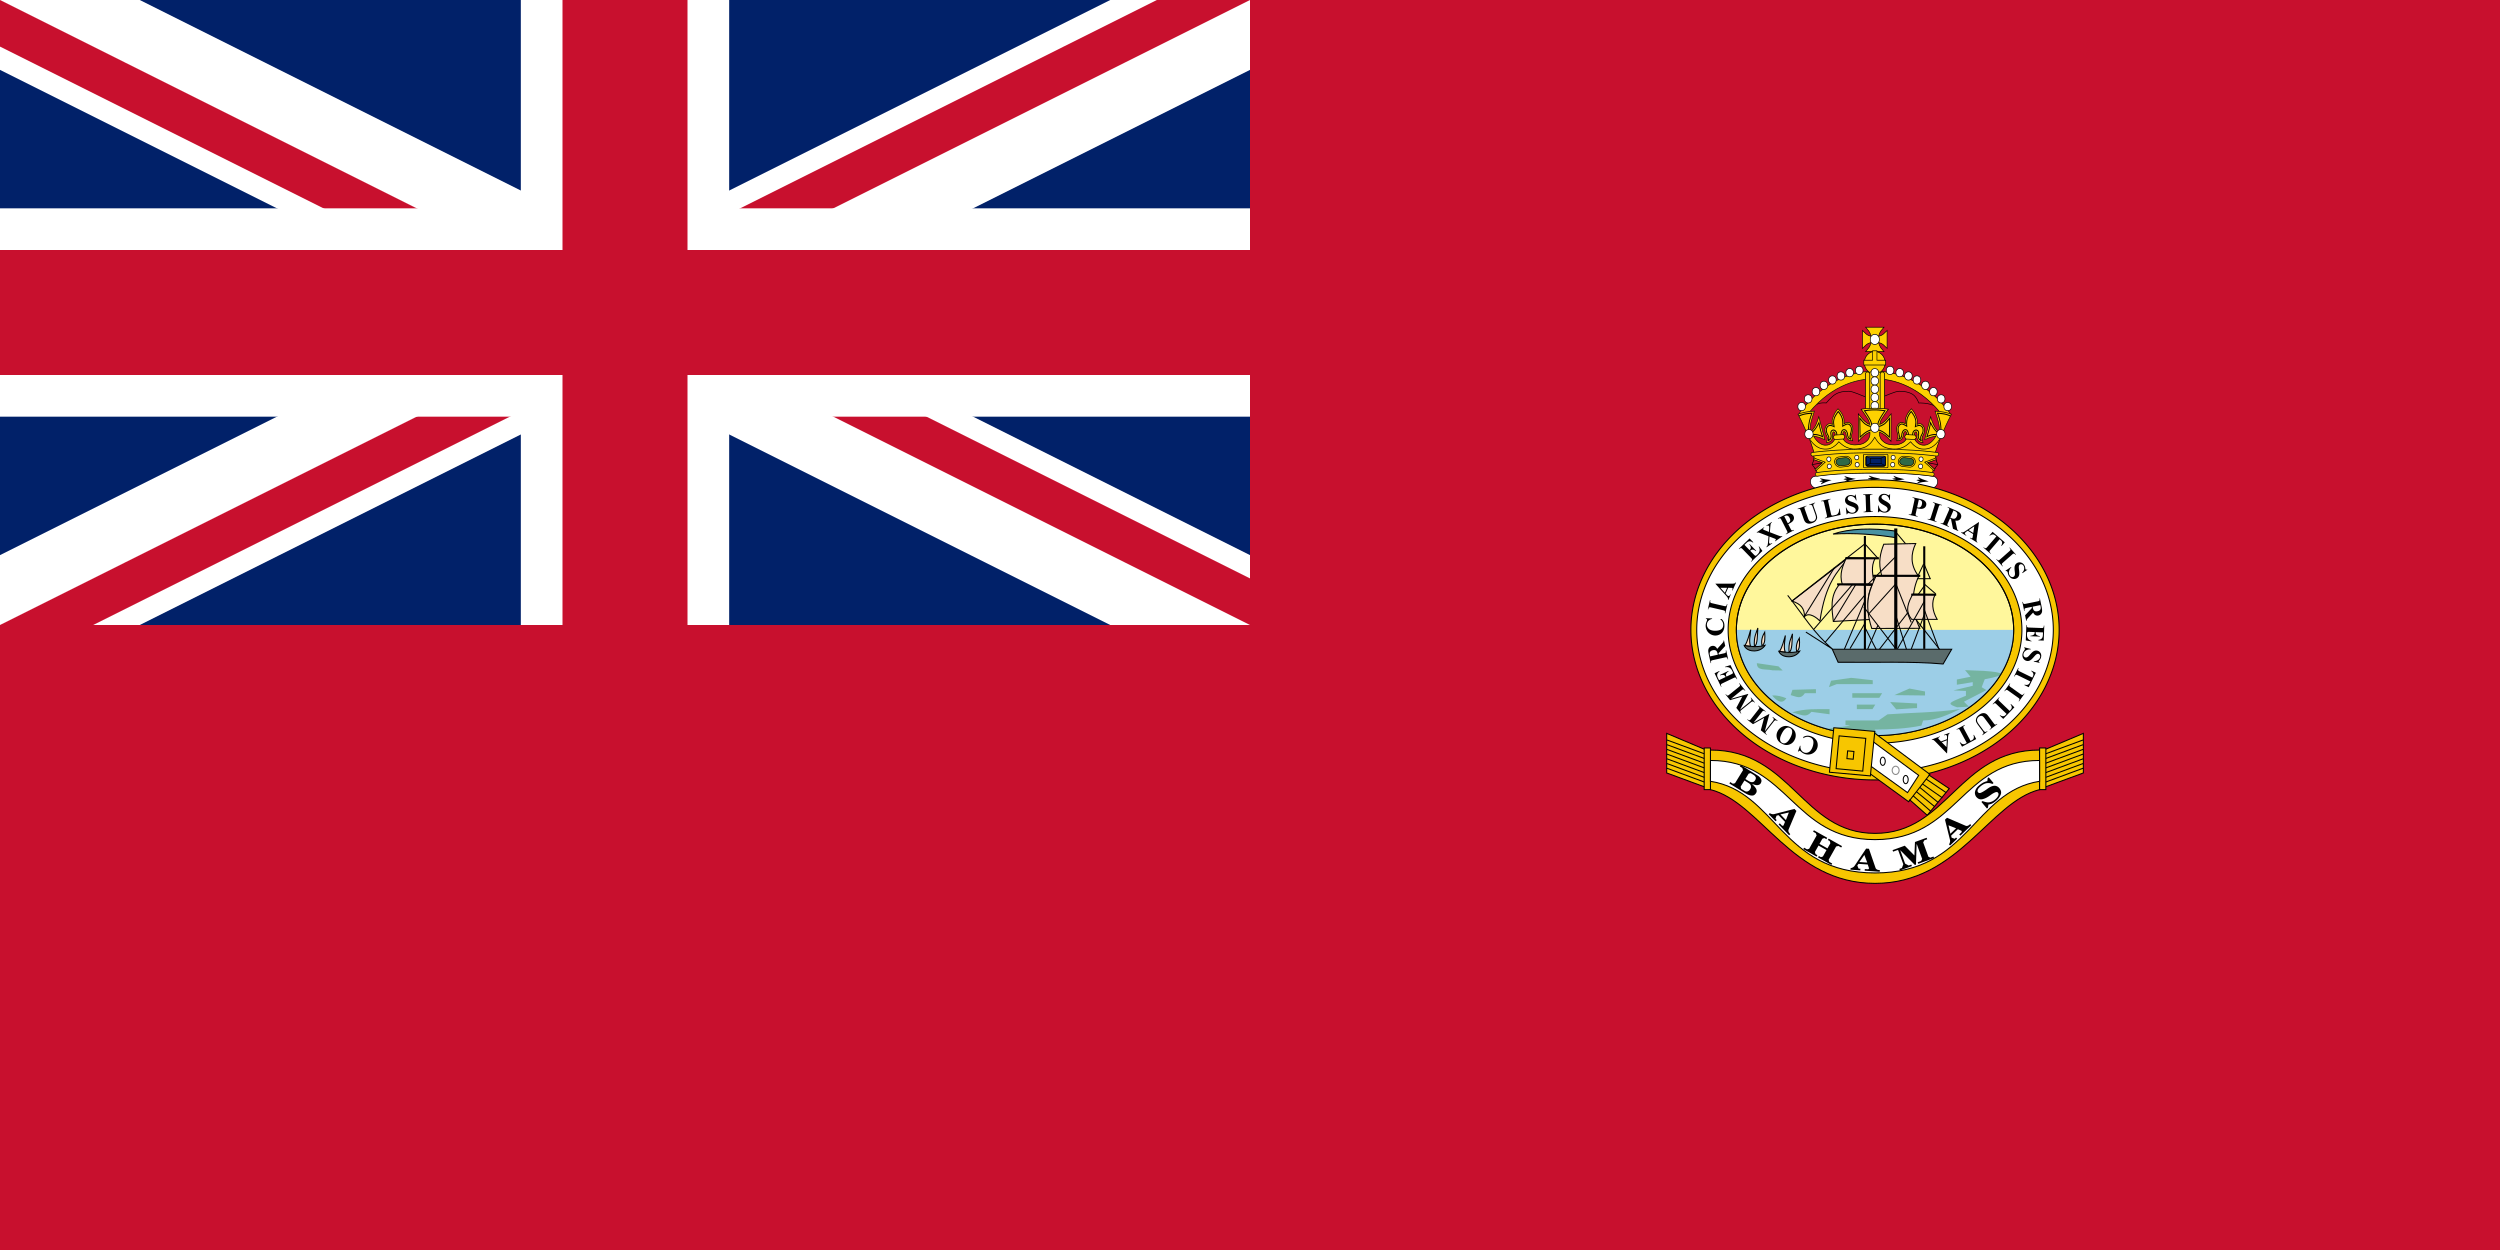 <svg xmlns="http://www.w3.org/2000/svg" height="600" preserveAspectRatio="xMidYMid meet" viewBox="-15 -7.5 30 15" width="1200" zoomAndPan="magnify"><title>Civil Ensign of the Bahamas (1923–1953)</title><style><![CDATA[.B{stroke:#000}.C{fill:none}.D{fill:#fed100}.E{stroke-width:.5}.F{fill:#fff}.G{fill-rule:evenodd}.H{stroke-width:1.176}.I{fill:#012169}.J{fill:#f7c600}.K{stroke-width:1.17}.L{stroke-width:2.66}.M{stroke-width:1.428}.N{stroke-width:1.361}.O{fill:#c8102e}.P{fill:#f6e078}.Q{stroke-width:.933}.R{stroke-width:.934}.S{fill:#f7dec6}.T{fill:#5a6b6b}.U{opacity:.452}.V{stroke-width:1.154}.W{stroke-linejoin:round}]]></style><clipPath id="A"><path d="m-15-7.5h30v15h-30z"/></clipPath><path d="m-15-7.5h30v15h-30z" fill="#c8102e"/><g clip-path="url(#A)" transform="matrix(.5 0 0 .5 -7.5 -3.75)"><circle r="20" class="I"/><path d="m-20-10 40 20m-40 0 40-20" stroke="#fff" stroke-width="3"/><path d="m-20-10 40 20m-40 0 40-20" stroke="#c8102e" stroke-width="2"/><path d="M0 0l20 10h-3L-3 0m3 0l20-10h3L3 0M0 0l-20 10h-3L-3 0m3 0l-20-10h3L3 0" class="F"/><path d="M-20 0h40M0-10v20" stroke="#fff" stroke-width="5"/><path d="M-20 0h40M0-10v20" stroke="#c8102e" stroke-width="3"/></g><g transform="matrix(.025 0 0 .025 4.994 -3.607)"><g transform="matrix(.497 0 0 .536 -440.7 -362.14)"><use href="#C" class="F"/><path d="M1093.48 813.817l-6.238-1.311-4.855-1.489c.461.744 1.134 1.489 2.764 2.056-1.311-.035-3.048.461-3.686.744.638.248 2.446.744 3.757.709-1.595.567-2.197 1.311-2.552 2.056l4.43-1.382 6.379-1.382zm-23.533.107a59.52 59.52 0 0 1-6.238-1.134l-4.891-1.347c.425.744 1.134 1.453 2.8 1.985-1.347 0-3.048.567-3.65.851.638.248 2.445.673 3.757.602-1.559.602-2.162 1.382-2.516 2.126l4.395-1.524c1.985-.602 4.076-1.099 6.344-1.559zm-23.356 1.134l-6.344-.709-4.962-.992c.496.709 1.241 1.382 2.942 1.772-1.311.106-2.977.78-3.58 1.099.673.177 2.481.496 3.792.354-1.524.709-2.056 1.524-2.339 2.304l4.288-1.843a53.18 53.18 0 0 1 6.202-1.985zm70.422-.78l-6.273 1.134a44.33 44.33 0 0 0-4.891 1.382c.461-.744 1.134-1.489 2.8-1.985-1.311-.035-3.048-.567-3.65-.851.638-.248 2.445-.673 3.757-.638-1.56-.602-2.162-1.347-2.481-2.126l4.395 1.559 6.344 1.524zm23.285 1.949l-6.309.673-4.997 1.028c.532-.709 1.276-1.382 2.977-1.772-1.347-.106-3.013-.78-3.615-1.099.673-.213 2.481-.532 3.828-.354-1.524-.709-2.091-1.524-2.375-2.304l4.288 1.843 6.202 1.985z"/><path d="M1087.491 818.921c-36.079 0-57.947 2.091-56.139 3.686 12.653 5.281 37.568 6.982 56.139 7.017 18.536-.035 43.451-1.737 56.104-7.017 1.807-1.595-20.06-3.686-56.104-3.686z" fill="#ccc"/><g stroke-width=".616" class="B C"><path d="M1143.523 822.713c.319-.851-1.099-1.099-2.587-1.276-5.777-.744-12.192-1.24-17.898-1.666-8.931-.567-17.933-.744-26.935-.851h-8.612-8.648c-9.002.106-18.004.284-26.935.851-5.706.425-12.121.921-17.898 1.666-1.488.177-2.906.425-2.587 1.276"/><use href="#C"/></g></g><use href="#D" class="G O"/><use href="#D" stroke-width=".32" class="B C"/><g transform="matrix(.328 0 0 .354 1.747 -218.64)"><g transform="matrix(.798 0 0 .798 -314.325 498.96)"><g transform="matrix(-1 0 0 1 1539.17 0)"><use href="#E" class="D"/><g class="B K"><use href="#E" class="C"/><g class="F"><ellipse cx="635.643" cy="288.303" rx="6.98" ry="7.095"/><ellipse cx="647.67" cy="275.224" rx="6.98" ry="7.095"/><ellipse cx="741.362" cy="226.831" rx="6.98" ry="7.095"/><ellipse cx="661.887" cy="262.976" rx="6.98" ry="7.095"/><ellipse cx="676.487" cy="252.205" rx="6.98" ry="7.095"/><ellipse cx="692.056" cy="243.114" rx="6.98" ry="7.095"/><ellipse cx="723.701" cy="230.687" rx="6.98" ry="7.095"/><ellipse cx="707.68" cy="236.293" rx="6.98" ry="7.095"/></g></g></g><use href="#E" class="P"/><g class="B K"><use href="#E" class="D"/><g class="F"><ellipse cx="635.643" cy="288.303" rx="6.98" ry="7.095"/><ellipse cx="647.67" cy="275.224" rx="6.98" ry="7.095"/><ellipse cx="741.362" cy="226.831" rx="6.98" ry="7.095"/><ellipse cx="661.887" cy="262.976" rx="6.98" ry="7.095"/><ellipse cx="676.487" cy="252.205" rx="6.98" ry="7.095"/><ellipse cx="692.056" cy="243.114" rx="6.98" ry="7.095"/><ellipse cx="723.701" cy="230.687" rx="6.98" ry="7.095"/><ellipse cx="707.68" cy="236.293" rx="6.98" ry="7.095"/></g></g></g><g class="B"><path d="M286.485 654.51c1.505-1.905 3.303-3.32 4.759-5.257 1.531-2.035 2.699-4.607 3.299-7.205-2.661.663-5.233 1.831-7.268 3.362-1.937 1.457-3.352 3.254-5.257 4.759v-24.401c1.905 1.505 3.32 3.303 5.257 4.759 2.035 1.531 4.607 2.699 7.268 3.362-.6-2.598-1.768-5.17-3.299-7.205-1.457-1.937-3.254-3.352-4.759-5.257h27.033c-1.505 1.905-3.303 3.32-4.759 5.257-1.531 2.035-2.699 4.607-3.299 7.205 2.661-.663 5.233-1.831 7.268-3.362 1.937-1.457 3.352-3.254 5.257-4.759v24.401c-1.905-1.505-3.32-3.303-5.257-4.759-2.035-1.531-4.607-2.699-7.268-3.362.6 2.598 1.768 5.17 3.299 7.205 1.457 1.937 3.254 3.352 4.759 5.257z" class="D Q"/><ellipse cx="300.001" cy="637.969" rx="6.703" ry="6.813" class="F R"/></g><g transform="matrix(.748 0 0 .748 150.171 632.133)"><g transform="matrix(1.863 0 0 1.833 97.192 -1597.689)"><ellipse cx="55.271" cy="898.872" rx="10.908" ry="11.086" class="D"/><ellipse cx="55.271" cy="898.872" rx="10.908" ry="11.086" stroke-width=".675" class="B C"/></g><path d="M195.844 28.438V45.5h-17.062v8.688h42.813V45.5H204.5V28.438z" class="D"/><path d="M195.844 28.437V45.5h-17.062v8.688h42.813V45.5H204.5V28.437z" stroke-width="1.247" class="B C"/></g><rect height="56.917" ry="5.068" width="20.095" x="289.954" y="681.869" class="D G"/><rect height="56.917" ry="5.068" width="20.095" x="289.954" y="681.869" class="B C R"/><g transform="matrix(.794 0 0 .794 -95.494 430.813)"><g transform="matrix(1.147 0 0 .907 226.835 -537.152)"><rect height="79.256" ry="3.8" width="7.041" x="221.335" y="941.218" class="D G"/><path d="M224.855 941.218c1.95 0 3.52 1.695 3.52 3.8v71.656c0 2.105-1.57 3.8-3.52 3.8s-3.52-1.695-3.52-3.8v-71.656c0-2.105 1.57-3.8 3.52-3.8z" class="B C V"/></g><g transform="matrix(1.147 0 0 .907 232.093 -537.152)"><rect height="79.256" ry="3.8" width="7.041" x="240.494" y="941.218" class="D G"/><rect height="79.256" ry="3.8" width="7.041" x="240.494" y="941.218" class="B C V"/></g></g><g class="B F R"><ellipse cx="300.001" cy="683.081" rx="5.539" ry="5.63"/><ellipse cx="300.001" cy="694.276" rx="5.539" ry="5.63"/><ellipse cx="300.001" cy="705.488" rx="5.539" ry="5.63"/><ellipse cx="300.001" cy="716.7" rx="5.539" ry="5.63"/><ellipse cx="300.001" cy="727.911" rx="5.539" ry="5.63"/></g><path d="M399.481 763.498c-5.333 11.922-9.604 23.562-13.789 35.539h-85.956-85.956c-4.046-11.578-8.172-24.032-13.259-35.539 0 0 10.699 14.971 18.712 18.591 4.451 2.011 10.017 2.61 14.619.975 6.064-2.156 14.132-13.157 14.132-13.157s7.254 8.49 12.182 10.721c4.625 2.093 10.034 2.178 15.106 1.949 4.488-.203 9.459-.372 13.157-2.924 5.599-3.864 11.208-17.055 11.208-17.055s5.426 10.379 9.746 14.132c3.564 3.097 8.04 5.409 12.67 6.335s9.69.627 14.132-.975c6.022-2.171 15.593-11.208 15.593-11.208s6.588 8.171 11.208 10.233c4.472 1.996 9.852 2.584 14.619 1.462 5.045-1.187 9.283-4.841 13.157-8.284 3.457-3.073 8.72-10.795 8.72-10.795z" class="D"/><path d="M399.481 763.498c-5.333 11.922-9.604 23.562-13.789 35.539h-22.448-63.508-65.553-20.403c-4.046-11.578-8.172-24.032-13.259-35.539 0 0 10.699 14.971 18.712 18.591 4.451 2.011 10.017 2.61 14.619.975 6.064-2.156 14.132-13.157 14.132-13.157s7.254 8.49 12.182 10.721c4.625 2.093 10.034 2.178 15.106 1.949 4.488-.203 9.459-.372 13.157-2.924 5.599-3.864 11.208-17.055 11.208-17.055s5.426 10.379 9.746 14.132c3.564 3.097 8.04 5.409 12.67 6.335s9.69.627 14.132-.975c6.022-2.171 15.593-11.208 15.593-11.208s6.588 8.171 11.208 10.233c4.472 1.996 9.852 2.584 14.619 1.462 5.045-1.187 9.283-4.841 13.157-8.284 3.457-3.073 8.72-10.795 8.72-10.795z" class="B C Q"/><g transform="matrix(.794 0 0 .794 516.371 -99.098)"><g class="D"><use href="#F"/><path d="M-365.992 1115.504c-10.867-.586-21.005-7.374-29.137-21.138-5.273-12.47-11.337-25.099-18.912-38.342 8.729-3.09 18.903-4.736 30.187-5.271-4.589 12.931-9.35 25.528-7.666 35.937 9.481-7.101 12.547-16.767 15.812-26.353l11.021 38.812c-6.689-1.173-3.132-2.555-20.698-5.885 3.52 6.637 11.578 14.832 20.462 15.639zm185.624-6.601c8.884-.807 16.942-9.002 20.462-15.639-17.566 3.33-14.009 4.712-20.698 5.885l11.021-38.812c3.265 9.587 6.331 19.253 15.812 26.353 1.684-10.409-3.077-23.005-7.666-35.937 11.284.535 21.457 2.181 30.187 5.271-7.574 13.242-13.639 25.871-18.912 38.342-8.132 13.764-18.27 20.552-29.137 21.138l-.208.383z"/><path d="M-311.649 1115.504c-5.477-.3-11.112-1.888-16.048-4.28-4.291-2.079-11.127-8.131-11.127-8.131-3.323 4.312-7.555 7.341-11.583 9.579-5.151 2.862-10.24 3.12-15.586 2.832l-.188 1.873 1.256-8.474c5.974.543 10.31-1.303 14.107-4.596 2.728-2.366 5.215-5.495 5.182-9.02l-.056-6.056c-.012-1.297-1.613-3.132-2.909-3.151-1.236-.017-1.578 1.988-1.908 3.179-.66 2.383.665 5.037 0 7.419-.734 2.626-2.141 4.699-4.451 6.147-1.924 1.206-6.571 1.484-6.571 1.484l1.484-5.723c1.047-4.037-2.872-7.171-3.815-11.234-.607-2.615-.941-5.54 0-8.054 1.018-2.72 3.079-5.368 5.723-6.571.965-.439 2.122-.499 3.179-.424 1.495.106 4.451 1.06 4.451 1.06s-.848-4.091-.636-6.571c.258-3.007 2.805-8.578 4.239-11.234 2.381-4.41 6.168-8.383 6.6-8.81.415.417 4.52 4.238 7.202 8.471 1.615 2.55 3.272 6.234 3.739 9.216.384 2.459.247 7.659.247 7.659s4.366-1.793 5.85-2.003c1.049-.149 2.208-.169 3.201.202 2.721 1.016 4.961 3.514 6.166 6.157 1.114 2.443.984 5.384.56 8.035-.658 4.119-3.078 7.305-1.753 11.26l1.878 5.606s-4.654.046-6.658-1.023c-2.405-1.283-3.954-3.254-4.868-5.822-.829-2.33-.348-5.183-1.788-7.189-.637-.888-1.528-1.87-2.76-1.767-1.292.108-2.2 2.22-2.254 3.516l-.229 5.451c-.07 1.675.693 3.416 1.59 4.771 2.197 3.32 5.468 5.334 9.158 6.83 3.997 1.62 7.601 2.242 11.913 2.293z"/><path d="M-272.665 1079.321l6.793 8.052 3.27 13.197 9.618 6.733 14.042 3.078 14.042-1.731 10.772-6.925 1.539-7.502 10.965.385 2.116 8.079 11.157 7.502 10.003.577 12.311-6.54 6.733-8.849 7.31 2.308-7.31 8.464-8.079 6.348-6.156 2.116-4.617.769h-5.963l-4.809-.577-4.617-1.154-5.578-3.463-7.31-6.733-6.733 4.809-6.54 3.847-8.464 2.885-8.464.577-10.003-.962-8.656-2.501-8.272-5.386-6.54-7.502-2.561-3.847-2.561 3.847-6.54 7.502-8.272 5.386-8.656 2.501-10.003.962-8.464-.577-8.464-2.885-6.54-3.847-6.733-4.809-7.31 6.733-5.579 3.463-4.617 1.154-4.809.577h-5.963l-4.617-.769-6.156-2.116-8.079-6.348-7.31-8.464 7.31-2.308 6.733 8.849 12.311 6.54 10.003-.577 11.157-7.502 2.116-8.079 10.965-.385 1.539 7.502 10.772 6.925 14.042 1.731 14.042-3.078 9.618-6.733 3.27-14.015z"/></g><path d="M-203.848 1095.145l-.126-.211c-.151-2.569.719-6.969.719-6.969.484-2.19 2.362-4.533 4.688-5.375 1.254-.454 2.776-.629 4.125.031.823.402 1.486.714 2.031 1.281s.884 1.312 1.25 2.375c.535 1.554.302 3.174.031 4.563-.447 2.291-.397 4.293.25 5.844.457 1.094 1.377 1.916 2.563 2.625-.22-.783-.379-1.163-.5-2.031-.179-1.287.038-2.617.531-3.781.858-2.028 2.043-3.627 2.844-5.406.764-1.697 1.163-3.62 1.031-5.438-.109-1.499-.552-3.048-1.406-4.125-.926-1.168-2.34-2.137-3.75-2.406-1.255-.24-3.315.187-4.969.719s-2.906 1.125-2.906 1.125l-1.469.687.25-1.594c.859-5.36 1.618-8.081 0-13.094-.665-2.061-1.777-4.334-3.656-6.969-.913-1.28-1.932-2.807-3.094-4.219-3.028 3.447-5.139 6.94-6.344 10.469-1.319 3.863-1.371 9-1.062 13.125l.125 1.656-1.406-.844s-1.599-.98-3.531-1.906-4.287-1.743-5.281-1.656c-1.874.164-3.125 1.06-4.344 2.625-1.035 1.329-1.258 2.48-1.469 4.313-.133 1.158.158 3.334.344 4.75.217 1.659 1.194 3.403 1.469 5.5.091.693.306 1.237.469 1.906s.245 1.455.063 2.375c-.126.636-.314 1.096-.562 1.875.479-.233.809-.349 1.063-.531.927-.666 1.304-1.848 1.906-3.281.324-.771.396-1.464.438-2.281s.082-1.778.5-2.844c.714-1.821 1.554-3.984 3.406-5.312 1.516-1.087 3.538-1.39 5.313-.844 1.051.324 1.803.972 2.344 1.719s.904 1.562 1.281 2.375c.484 1.04.773 2.597 1 3.969a44.76 44.76 0 0 1 .344 2.531l.031.125-.031.156-1.291 4.292-1.646-.371 1.25-4.104a60.17 60.17 0 0 0-.344-2.344c-.219-1.321-.549-2.898-.844-3.531-.387-.832-.735-1.555-1.125-2.094s-.787-.884-1.469-1.094c-1.223-.377-2.811-.147-3.844.594-1.311.94-2.106 2.76-2.812 4.562-.307.783-.333 1.488-.375 2.313s-.086 1.784-.531 2.844c-.552 1.312-1.009 2.928-2.5 4-1.099.79-3.094 1.563-3.094 1.563l-1.75.719.625-1.781s.881-2.613 1.063-3.531c.126-.636.074-1.095-.062-1.656s-.385-1.214-.5-2.094c-.217-1.659-1.194-3.403-1.469-5.5-.179-1.367-.531-3.526-.344-5.156.219-1.901.538-3.551 1.813-5.187 1.396-1.792 3.165-3.043 5.531-3.25 1.87-.164 4.17.846 6.188 1.813 1.298.622 1.692.908 2.344 1.281-.212-3.96-.147-8.526 1.156-12.344 1.382-4.047 3.75-8.036 7.344-11.906l.625-.656.625.656c1.671 1.798 2.812 3.772 3.844 5.219 1.967 2.757 3.185 5.202 3.906 7.438 1.546 4.788.979 8.057.25 12.469.569-.24.768-.372 1.75-.687 1.767-.568 3.922-1.105 5.781-.75 1.901.363 3.613 1.527 4.781 3 1.159 1.462 1.655 3.329 1.781 5.062.156 2.15-.319 4.351-1.187 6.281-.899 1.997-2.088 3.589-2.844 5.375-.381.899-.567 1.943-.437 2.875.194 1.396.938 3.656.938 3.656l.531 1.594-1.625-.531c-2.594-.88-4.292-2.474-5.125-4.469s-.829-4.324-.344-6.812c.255-1.307.39-2.613.031-3.656-.332-.966-.575-1.438-.875-1.75s-.762-.546-1.562-.938c-.739-.362-1.881-.306-2.812.031-1.545.56-3.395 2.628-3.562 4.094-.296 2.589-1.031 5.222-2.28 6.863zm48.749-3.052l.438-.875-.937-.313c-6.979-2.21-13.424-.538-19.5 2.031a134.46 134.46 0 0 0 5.656-20.125c6.625 11.903 12.246 15.797 17.531 18.219l.969.438.219-1.063c1.577-8.127 1.699-18.955-4.969-35.062 7.472.388 14.902 1.284 22.281 4.562l.688-1.562c-8.101-3.6-16.194-4.494-24.187-4.844l-1.375-.062.563 1.25c6.848 15.896 6.849 26.242 5.469 34.219-5.079-2.472-10.219-6.204-16.781-18.719l-1.156-2.187-.437 2.438c-1.425 7.889-3.65 15.789-6.656 23.688l-.75 1.938 1.875-.875c6.137-2.785 12.342-4.598 19.031-2.844l.165.103zm-233.063.25c6.68-1.743 12.871.062 19 2.844l1.875.875-.719-1.937c-3.007-7.898-5.231-15.799-6.656-23.687l-.437-2.437-1.156 2.188c-6.565 12.52-11.732 16.247-16.812 18.719-1.38-7.976-1.348-18.322 5.5-34.219l.531-1.25-1.344.062c-7.994.35-16.086 1.244-24.187 4.844l.688 1.562c7.388-3.283 14.8-4.175 22.281-4.562-6.668 16.108-6.546 26.935-4.969 35.062l.188 1.063 1-.438c5.282-2.42 10.913-6.304 17.531-18.187 1.33 6.704 3.205 13.397 5.656 20.094-6.076-2.569-12.521-4.241-19.5-2.031l-.937.313.438.875-.181.091 2.212.159zm54.883 3.778l-.977-3.652c.017-.154.111-1.031.313-2.25.219-1.321.58-2.898.875-3.531.387-.832.735-1.555 1.125-2.094s.787-.884 1.469-1.094c1.223-.377 2.78-.147 3.813.594 1.311.94 2.137 2.76 2.844 4.562.307.783.333 1.488.375 2.313s.086 1.784.531 2.844c.552 1.312 1.009 2.928 2.5 4 1.099.79 3.094 1.563 3.094 1.563l1.719.719-.594-1.781s-.881-2.613-1.062-3.531c-.126-.636-.074-1.095.063-1.656s.353-1.214.469-2.094c.217-1.659 1.194-3.403 1.469-5.5.179-1.367.563-3.526.375-5.156-.219-1.901-.538-3.551-1.812-5.187-1.396-1.792-3.165-3.043-5.531-3.25-1.87-.164-4.17.846-6.187 1.813-1.298.622-1.692.908-2.344 1.281.212-3.96.147-8.526-1.156-12.344-1.382-4.047-3.75-8.036-7.344-11.906l-.625-.656-.625.656c-1.671 1.798-2.843 3.772-3.875 5.219-1.967 2.757-3.153 5.202-3.875 7.438-1.546 4.788-.979 8.057-.25 12.469-.569-.24-.759-.369-1.75-.687-1.767-.568-3.922-1.105-5.781-.75-1.901.363-3.613 1.527-4.781 3-1.159 1.462-1.655 3.329-1.781 5.062-.156 2.15.319 4.351 1.188 6.281.899 1.997 2.088 3.589 2.844 5.375.381.899.536 1.943.406 2.875-.194 1.396-.906 3.656-.906 3.656l-.531 1.594 1.625-.531c2.594-.88 4.292-2.474 5.125-4.469s.829-4.324.344-6.812c-.255-1.307-.39-2.613-.031-3.656.332-.966.575-1.438.875-1.75s.731-.546 1.531-.938c.739-.361 1.912-.306 2.844.031 1.545.56 3.231 2.65 3.563 4.094v.031c.008.042.806 4.509.688 6.531l2.006.355c-.167-2.83-1.037-7.229-1.037-7.229-.484-2.19-2.33-4.533-4.656-5.375-1.254-.454-2.807-.628-4.156.031-.823.402-1.455.714-2 1.281s-.915 1.312-1.281 2.375c-.535 1.554-.302 3.174-.031 4.563.447 2.291.397 4.293-.25 5.844-.457 1.094-1.346 1.916-2.531 2.625.22-.783.379-1.163.5-2.031.179-1.287-.038-2.617-.531-3.781-.858-2.028-2.043-3.627-2.844-5.406-.764-1.697-1.195-3.62-1.062-5.438.109-1.499.552-3.048 1.406-4.125.926-1.168 2.371-2.137 3.781-2.406 1.255-.24 3.284.187 4.938.719s2.938 1.125 2.938 1.125l1.469.687-.281-1.594c-.859-5.36-1.587-8.081.031-13.094.665-2.061 1.745-4.334 3.625-6.969.913-1.28 1.962-2.807 3.125-4.219 3.027 3.446 5.139 6.94 6.344 10.469 1.319 3.863 1.34 9 1.031 13.125l-.094 1.656 1.406-.844s1.568-.98 3.5-1.906 4.319-1.743 5.313-1.656c1.874.164 3.125 1.06 4.344 2.625 1.035 1.329 1.258 2.48 1.469 4.313.133 1.158-.19 3.334-.375 4.75-.217 1.659-1.163 3.403-1.437 5.5-.091.693-.306 1.237-.469 1.906s-.276 1.455-.094 2.375c.126.636.314 1.096.563 1.875-.479-.233-.809-.349-1.062-.531-.927-.666-1.304-1.848-1.906-3.281-.324-.771-.365-1.464-.406-2.281s-.082-1.778-.5-2.844c-.714-1.821-1.554-3.984-3.406-5.312-1.516-1.087-3.538-1.39-5.312-.844-1.051.324-1.834.972-2.375 1.719s-.872 1.562-1.25 2.375c-.484 1.04-.773 2.597-1 3.969s-.375 2.531-.375 2.531v.125l.031.156 1.008 3.746.497.054 1.159-.428zm64.679-13.84l.031-1.062 1.031.25c4.755 1.192 8.39 2.803 11.406 4.594 3.827 2.272 6.653 4.822 9.625 7.281l.5-28.219c-2.533 2.796-4.91 5.792-8.406 8.188-2.855 1.957-8.21 4.528-13.219 5.094l-1.187.125.25-1.156c.705-3.18.685-5.389 2.281-9.156 1.515-3.574 4.708-8.757 11.063-17.438-5.495-.607-10.283-1.281-17.437-1.281s-11.913.674-17.406 1.281c6.354 8.681 9.548 13.864 11.063 17.438 1.597 3.767 1.576 5.976 2.281 9.156l.25 1.156-1.187-.125c-5.009-.565-10.363-3.137-13.219-5.094-3.483-2.387-5.885-5.369-8.406-8.156l.5 28.156c2.96-2.451 5.813-4.987 9.625-7.25 3.016-1.79 6.62-3.401 11.375-4.594l1.063-.25v1.062l-1.713 1.197c-4.015 1.131-7.225 2.495-9.85 4.053-4.203 2.495-7.24 5.408-10.812 8.25l-1.344 1.063-.031-1.719-.531-32.187-.062-2.125 1.5 1.5c3.298 3.326 5.771 6.952 9.625 9.594 2.377 1.629 7.037 3.807 11.313 4.563-.476-2.563-.686-4.568-1.969-7.594-1.502-3.544-4.595-8.74-11.656-18.281l-.875-1.188 1.469-.156c6.085-.631 11.105-1.469 19-1.469v.001c7.895 0 12.915.838 19 1.469l1.5.156-.875 1.188c-7.061 9.541-10.185 14.737-11.687 18.281-1.287 3.037-1.457 5.048-1.937 7.625 4.278-.755 8.903-2.964 11.281-4.594 3.855-2.641 6.358-6.268 9.656-9.594l1.469-1.5-.031 2.125-.562 32.188v1.719l-1.375-1.063c-3.572-2.842-6.578-5.755-10.781-8.25-2.624-1.558-5.834-2.921-9.844-4.031z"/><use href="#F" class="B C H"/></g><g transform="matrix(.794 0 0 .794 145.285 626.794)" class="B F"><g class="H"><ellipse cx="194.957" cy="164.999" rx="7.678" ry="7.804"/><ellipse cx="73.473" cy="175.734" rx="7.678" ry="7.804"/></g><ellipse cx="2689.701" cy="785.026" rx="10.489" ry="10.66" stroke-width="1.607" transform="matrix(-.732 0 0 .732 2285.436 -398.944)"/></g><g transform="matrix(.794 0 0 .794 516.371 -99.098)"><g transform="matrix(.999 -.054 .054 .999 -59.74 -16.657)"><use href="#G" class="D"/><use href="#G" class="B C H"/></g><g transform="matrix(-.999 -.054 -.054 .999 -485.55 -16.657)"><use href="#G" class="D"/><use href="#G" class="B C H"/></g></g><path d="M215.422 818.896l26.425-1.653c16.857-.952 34.918-1.451 44.131-1.451h28.083c8.924 0 27.409.5 44.131 1.451l26.232 1.75 5.863-26.193s-60.075-5.421-90.268-5.421-90.268 5.421-90.268 5.421z" class="D G"/><path d="M299.632 787.665c30.166-.015 60.329 1.62 90.361 4.947l-5.498 26.436c-29.871-2.681-54.322-3.399-84.525-3.635m.4-27.749c-30.166-.015-60.329 1.62-90.361 4.947l5.498 26.436c29.871-2.681 54.322-3.399 84.525-3.635" class="B C Q"/><use href="#H" class="P"/><use href="#H" stroke-width=".95" class="B D"/><path d="M245.666 815.591l-.023.019h-.023c-9.974.772-21.518 1.614-31.591 3.09-1.424 1.831-1.542 3.501 1.049 4.836 9.671-1.417 21.073-2.279 31.055-3.051 13.537-.844 27.186-1.371 40.801-1.516h26.112c8.144 0 25.343.534 40.801 1.535 15.388.996 31.102 3.032 31.102 3.032 2.682-1.473 2.39-3.12.933-4.836 0 0-15.86-2.092-31.568-3.109-15.638-1.012-32.815-1.535-41.267-1.535h-26.112c-13.776.044-27.53.743-41.267 1.535z" class="P"/><path d="M245.666 815.591l-.023.019h-.023c-9.974.772-21.518 1.614-31.591 3.09-1.424 1.831-1.542 3.501 1.049 4.836 9.671-1.417 21.073-2.279 31.055-3.051 13.537-.844 27.186-1.092 40.801-1.237h26.112c8.144 0 25.343.255 40.801 1.256 15.388.996 31.102 3.032 31.102 3.032 2.682-1.473 2.39-3.12.933-4.836 0 0-15.86-2.092-31.568-3.109-15.638-1.012-32.815-1.256-41.267-1.256h-26.112c-13.776.044-27.53.464-41.267 1.256z" stroke-width=".942" class="B D"/><g transform="matrix(.794 0 0 .794 -94.637 517.333)"><g transform="matrix(.506 0 0 .387 -961.11 29.491)"><path d="M2840.095 823.565h89.493v59.169h-89.493z" class="D G"/><rect height="59.169" ry="3.006" width="89.493" x="2840.095" y="823.565" class="B C L"/></g><g transform="matrix(.506 0 0 .387 -961.11 29.491)" class="L"><g class="G"><g stroke="#a0892c"><rect height="43.637" ry="5.177" width="70.263" x="2849.71" y="831.331" class="I"/><path d="M2918.459 873.455a5.16 5.16 0 0 1-3.664 1.513h-59.908a5.16 5.16 0 0 1-5.177-5.177v-33.282a5.16 5.16 0 0 1 1.513-3.664c.936-.936 68.172 39.675 67.237 40.611z" fill="#2b96f6"/></g><g class="B I"><path d="M2918.459 873.455a5.16 5.16 0 0 1-3.664 1.513h-59.908a5.16 5.16 0 0 1-5.177-5.177v-33.282a5.16 5.16 0 0 1 1.513-3.664c.475-.475 18.04 9.759 35.096 20.073 16.539 10.001 32.601 20.077 32.14 20.538z"/><path d="M2918.459 832.844a5.16 5.16 0 0 1 1.513 3.664v33.282a5.16 5.16 0 0 1-5.177 5.177h-59.908a5.16 5.16 0 0 1-3.664-1.513c-.936-.936 66.301-41.547 67.237-40.611z"/><path d="M2918.459 873.455a5.16 5.16 0 0 1-3.664 1.513h-59.908a5.16 5.16 0 0 1-3.664-1.513c-.475-.475 16.6-11.163 33.661-21.457 0 0 34.512 20.521 33.576 21.457z"/></g></g><g class="B"><rect height="43.637" ry="5.177" width="70.263" x="2849.71" y="831.331" class="C"/><path d="M2865.158 841.292h39.367v22.304h-39.367z" class="G I"/></g></g></g><g transform="matrix(.794 0 0 .794 -94.571 517.333)"><g transform="matrix(.866 -.085 .136 .77 -53.131 133.63)"><g class="G"><rect height="22.674" ry="10.771" width="35.829" x="494.629" y="340.211" class="B D M"/><rect fill="#306947" height="16.542" ry="8.271" width="29.954" x="497.566" y="343.276"/></g><rect height="16.542" ry="8.271" width="29.954" x="497.566" y="343.276" class="B C M"/></g><g transform="matrix(-.818 .143 .155 .886 852.102 11.28)"><use href="#I" class="B D N"/><g class="O"><use href="#J"/><use href="#K"/></g><g class="B C N"><use href="#L"/><use href="#M"/></g></g><g class="B F H"><ellipse cx="463.659" cy="353.665" rx="3.823" ry="3.886"/><ellipse cx="464.441" cy="365.853" rx="3.823" ry="3.886"/><ellipse cx="412.223" cy="356.477" rx="3.823" ry="3.886"/><ellipse cx="413.005" cy="368.666" rx="3.823" ry="3.886"/></g><g transform="matrix(-1 0 0 1 994.393 0)"><g transform="matrix(.866 -.085 .136 .77 -53.131 133.63)"><g class="G"><rect height="22.674" ry="10.771" width="35.829" x="494.629" y="340.211" class="B D M"/><rect fill="#306947" height="16.542" ry="8.271" width="29.954" x="497.566" y="343.276"/></g><rect height="16.542" ry="8.271" width="29.954" x="497.566" y="343.276" class="B C M"/></g><g transform="matrix(-.818 .143 .155 .886 852.102 11.28)"><use href="#I" class="B D N"/><g class="O"><use href="#J"/><use href="#K"/></g><g class="B C N"><use href="#L"/><use href="#M"/></g></g><g class="B F H"><ellipse cx="463.659" cy="353.665" rx="3.823" ry="3.886"/><ellipse cx="464.441" cy="365.853" rx="3.823" ry="3.886"/><ellipse cx="412.223" cy="356.477" rx="3.823" ry="3.886"/><ellipse cx="413.005" cy="368.666" rx="3.823" ry="3.886"/></g></g></g></g><g class="B E"><path d="M188.631 146.627a88.381 72.026 0 1 1-176.763 0 88.381 72.026 0 1 1 176.763 0z" class="J"/><path d="M185.828 146.627a85.578 68.403 0 1 1-171.156 0 85.578 68.403 0 1 1 171.156 0z" class="F"/><path d="M170.753 146.627a70.503 54.403 0 1 1-141.006 0 70.503 54.403 0 1 1 141.006 0z" class="J"/><use href="#N" fill="#fff79c"/></g><path d="M166.8 146.627a66.55 50.731 0 1 1-133.1 0h66.55z" fill="#9ccee7"/><path d="M76.804 194.248c-1.02 0 13.219-1.605 11.174-1.807l-1.909-.143v-2.182h15.878l4.304-2.96c11.629-.836 23.369-.799 34.909-2.553-5.705 2.699-11.524 5.469-17.818 5.513l-.82 2.459c-7.475 1.521-14.865 1.82-22.4 1.905.51.824 1.019 1.999 1.529 2.823-5.933-.047-13.832-.098-24.846-3.055zm-16.372-8.034c6.121-1.853 11.732-1.538 18-1.553v2.469l-8.727-1.171c-2.718 3.218-4.964 1.216-9.273.254zm31.091-3.734h8.856l-1.348 2.182h-7.508v-2.182zm17.448.538l-1.451-1.749 6.456.333 6.456.333v1.091 1.091l-5.005.325-5.005.325zm-58.079-4.902c2.434-.191 4.594.473 6.8 1.32-2.199 3.42-5.006.842-6.8-1.32zm8.874-.183l.848-2.544 11.273-.312v1.948h-5.326c-1.987 3.096-3.88 1.663-6.795.908zm29.575.183v-1.091h14.311l-.674 1.091-.674 1.091H89.341zm27.428-3.342l7.481 1.403v1.939l-14.727-.178 7.246-3.164zm-37.614-3.748l9.641-1.39 10.364 1.148v1.878H81.883l-3.749 1.439 1.021-3.075zm-35.632-8.43l10.364 1.518 2.073 2.002-4.855-.086c-3.619-.802-7.582.45-7.582-3.434zm99.411 18.495l10.791-5.56-2.276-1.407 1.462-3.811c12.102-2.242 8.979-3.361-.479-4.013l-8.962-.362 2.633 3.172-6.58 1.316v2.522l7.636-1.239v1.735l-9.273 2.23 6 .262v2.293l-3.818 1.595c-4.689 1.959-4.738 2.45-.4 3.962l5.655-.305" fill="#75b4a1"/><use href="#N" class="B C E"/><path d="M63.234 205.013l1.008-2.808.233.084c-.088.796.037 1.475.375 2.037s.809.952 1.415 1.169a2.55 2.55 0 0 0 1.549.064 2.7 2.7 0 0 0 1.336-.809c.467-.511.833-1.135 1.097-1.872.26-.725.406-1.418.436-2.079s-.095-1.214-.376-1.659-.732-.779-1.353-1.002c-.51-.183-1.017-.239-1.521-.168s-1.089.295-1.755.671l.251-.699c.624-.311 1.221-.485 1.789-.521s1.181.063 1.838.299c.864.31 1.57.759 2.116 1.347s.886 1.271 1.017 2.051a4.43 4.43 0 0 1-.198 2.269c-.277.773-.743 1.433-1.396 1.981a4.54 4.54 0 0 1-2.216 1.025 4.71 4.71 0 0 1-2.395-.213c-.57-.204-1.127-.544-1.671-1.018-.315-.275-.522-.43-.622-.466a.48.48 0 0 0-.382.021c-.127.06-.241.187-.342.38zm-7.659-3.751c-1.236-.596-2.034-1.47-2.394-2.623s-.241-2.294.356-3.423c.51-.965 1.242-1.665 2.194-2.1 1.262-.577 2.576-.505 3.942.217s2.183 1.747 2.441 3.071c.203 1.046.039 2.072-.493 3.078-.597 1.13-1.48 1.868-2.647 2.216s-2.3.202-3.399-.436zm.123-.395c.696.368 1.413.292 2.152-.227.604-.427 1.195-1.187 1.772-2.28.686-1.298.965-2.378.837-3.241-.089-.602-.419-1.054-.991-1.357-.385-.204-.757-.28-1.114-.23-.456.065-.914.312-1.375.741s-.915 1.066-1.362 1.911c-.532 1.006-.836 1.809-.913 2.407s-.025 1.077.156 1.436.461.638.839.838zm-8.684-12.005l-5.341 3.023-2.757-2.163.145-.185.22.172c.2.157.387.247.562.271.12.019.248-.007.384-.078.099-.051.281-.245.545-.581l3.503-4.465c.272-.346.423-.577.454-.692s.016-.25-.047-.404-.188-.305-.378-.454l-.22-.172.145-.185 3.536 2.774-.145.185-.22-.172c-.2-.157-.387-.247-.562-.271-.12-.019-.249.009-.388.083-.099.051-.282.247-.549.586l-3.938 5.019 7.444-4.14.12.094-2.174 8.202 3.742-4.769.457-.634c.087-.2.1-.41.037-.628s-.249-.449-.558-.692l.145-.185 2.317 1.818-.145.185-.07-.055a1.36 1.36 0 0 0-.476-.257c-.17-.051-.323-.058-.457-.024s-.281.115-.441.243c-.035.031-.172.199-.41.502l-3.362 4.285c-.269.343-.419.571-.449.685s-.014.247.048.401.188.305.378.454l.215.168-.145.185-2.767-2.171zm-10.452-10.244l-5.884 1.744-2.2-2.727.183-.147.175.217c.159.198.322.328.486.391a.62.62 0 0 0 .392.01c.108-.028.329-.175.661-.444l4.417-3.563c.343-.276.542-.467.598-.572a.63.63 0 0 0 .045-.404c-.027-.164-.115-.34-.266-.527l-.175-.217.183-.147L38 175.73l-.183.147-.175-.217c-.159-.198-.322-.328-.486-.391a.62.62 0 0 0-.397-.006c-.108.028-.33.177-.666.448l-4.966 4.005 8.184-2.36.096.119-3.963 7.502 4.719-3.806.588-.515a.91.91 0 0 0 .178-.604c-.011-.227-.141-.494-.388-.8l.183-.147 1.849 2.293-.183.147-.056-.069c-.116-.151-.252-.27-.406-.357a.86.86 0 0 0-.44-.126c-.139.003-.3.049-.484.138-.042.023-.212.155-.512.397l-4.239 3.419c-.339.274-.536.462-.591.566s-.069.238-.043.402.115.34.266.527l.171.212-.183.147-2.208-2.737zm-11.194-7.846l3.159-1.516-.074-.155c-.236-.492-.562-.775-.977-.848s-.939.005-1.571.233l-.104-.217 4.063-1.95.104.217c-.421.258-.737.528-.949.811s-.32.544-.324.785.083.547.261.917L31.142 168c.427-.205.68-.349.758-.431a.52.52 0 0 0 .137-.316c.013-.129-.033-.303-.139-.525l-.222-.464c-.348-.725-.795-1.225-1.34-1.501s-1.207-.344-1.985-.205l-.102-.212 2.634-.835 3.219 6.707-.212.102-.124-.258c-.108-.225-.235-.387-.381-.486-.101-.074-.229-.106-.385-.097-.112.002-.362.096-.751.283l-5.105 2.45-.633.339c-.115.102-.184.222-.207.36-.037.196.005.42.125.672l.124.258-.212.102-3.117-6.495 2.295-1.101.104.217c-.508.38-.836.728-.984 1.046s-.191.687-.13 1.108c.034.247.192.664.474 1.251zm-.129-12.328l2.355-.522c.454-.101.734-.192.84-.274s.178-.201.217-.357.016-.426-.069-.81l.229-.051.954 4.301-.229.051c-.086-.388-.181-.644-.284-.766s-.218-.199-.347-.229-.419.005-.874.106l-5.453 1.209c-.454.101-.734.192-.84.274s-.178.201-.217.357-.016.426.069.81l-.229.051-.866-3.904c-.225-1.016-.32-1.776-.284-2.278a2.3 2.3 0 0 1 .522-1.325 2.14 2.14 0 0 1 1.23-.741 2.03 2.03 0 0 1 1.685.329c.319.228.6.584.842 1.068l2.397-2.651c.309-.346.497-.585.563-.716a1.08 1.08 0 0 0 .08-.635l.229-.051.587 2.646-3.229 3.557zm-4.121.914l3.681-.816-.078-.353c-.127-.574-.275-.992-.444-1.254s-.408-.444-.719-.546-.687-.104-1.129-.006c-.64.142-1.08.397-1.32.764s-.285.884-.138 1.549zm-2.05-18.322l2.982.089-.007.247c-.784.163-1.391.492-1.82.987s-.654 1.064-.674 1.707a2.55 2.55 0 0 0 .419 1.492 2.7 2.7 0 0 0 1.182 1.02c.631.286 1.337.44 2.12.464.77.023 1.474-.053 2.112-.229s1.125-.466 1.461-.871.514-.937.534-1.597c.016-.541-.087-1.041-.311-1.499s-.617-.945-1.182-1.461l.742.022c.489.497.839 1.011 1.049 1.54s.305 1.143.284 1.841c-.028.918-.236 1.728-.625 2.429s-.935 1.236-1.636 1.602a4.43 4.43 0 0 1-2.219.514c-.821-.025-1.592-.263-2.316-.714a4.54 4.54 0 0 1-1.661-1.79 4.71 4.71 0 0 1-.539-2.344c.018-.605.168-1.24.451-1.904.164-.385.248-.63.251-.735a.48.48 0 0 0-.139-.357c-.096-.102-.252-.172-.467-.208zm10.097-6.793l.229.053-1.015 4.385-.229-.053.064-.278c.056-.243.058-.449.006-.618-.033-.121-.113-.226-.24-.316-.088-.068-.343-.151-.763-.248l-5.516-1.277c-.429-.099-.702-.139-.82-.118s-.233.091-.345.21-.196.297-.25.532l-.064.278-.229-.053 1.015-4.385.229.053-.064.278c-.056.243-.058.449-.006.618.033.121.112.228.238.322.088.068.343.151.763.248l5.516 1.277c.429.099.702.138.82.115s.233-.094.346-.213.196-.297.25-.532zm.59-7.814l-1.231 2.78.62.67c.207.221.394.369.561.443.221.098.422.081.606-.051.108-.077.268-.314.481-.71l.215.095-1.159 2.618-.215-.095a1.28 1.28 0 0 0-.043-.852c-.111-.267-.407-.666-.889-1.199l-5.034-5.595.049-.11 7.711.019c.731 0 1.215-.052 1.451-.156.178-.079.33-.233.456-.465l.215.095-1.686 3.808-.215-.095.069-.157c.135-.306.188-.539.157-.701-.024-.113-.094-.195-.21-.246a.78.78 0 0 0-.23-.06c-.038-.008-.209-.014-.512-.019zm-.517.007l-3.23-.027 2.176 2.407zm8.335-20.629l2.437 2.518.123-.119c.392-.38.557-.778.495-1.195s-.301-.889-.717-1.417l.173-.168 3.134 3.239-.173.168c-.378-.317-.734-.532-1.069-.644s-.617-.131-.847-.059-.493.252-.788.537l1.686 1.742c.33.341.546.535.648.583a.52.52 0 0 0 .343.03c.126-.028.277-.127.454-.298l.369-.358c.578-.559.911-1.141 1.001-1.746s-.055-1.254-.433-1.949l.169-.163 1.624 2.235-5.346 5.174-.163-.169.205-.199c.179-.174.293-.345.341-.515.038-.119.028-.251-.029-.396-.037-.105-.206-.313-.506-.623l-3.938-4.069-.522-.493c-.133-.077-.269-.105-.407-.083-.198.027-.397.137-.598.331l-.205.199-.163-.169 5.177-5.01 1.77 1.829-.173.168c-.521-.362-.955-.563-1.303-.603s-.712.035-1.092.227c-.223.11-.569.392-1.037.845zm12.195-6.048l3.961 1.535c.657.254 1.089.385 1.298.392a1.19 1.19 0 0 0 .616-.154l.134.193-3.444 2.397-.134-.193c.26-.212.408-.377.444-.495s.023-.222-.04-.313a.45.45 0 0 0-.153-.141c-.121-.07-.378-.18-.771-.33l-2.094-.808-.161 2.069c-.045.624-.018 1.008.081 1.15.07.101.177.165.321.194s.311.005.5-.07c.087-.03.244-.123.47-.281l.134.193-2.714 1.89-.134-.193c.278-.26.463-.513.555-.758.121-.322.214-.881.278-1.678l.212-2.684-3.636-1.39-1.009-.372a1.19 1.19 0 0 0-.447-.053 1.42 1.42 0 0 0-.451.152l-.134-.193 3.506-2.441.134.193-.177.123c-.201.14-.32.27-.355.39s-.019.228.049.326a.6.6 0 0 0 .174.173l.737.292 1.804.724.11-1.43c.056-.735.018-1.196-.112-1.384-.065-.094-.153-.162-.262-.204s-.23-.051-.362-.026-.304.111-.516.259l-.134-.193 2.6-1.81.134.193c-.202.146-.35.286-.442.42s-.165.315-.218.542c-.032.146-.078.562-.137 1.248zm8.818-3.891l1.08 2.129c.211.415.369.664.474.745s.24.122.402.12.418-.091.765-.267l.106.209-3.9 1.978-.106-.209c.355-.18.579-.335.672-.465s.138-.261.135-.393-.109-.405-.32-.82l-2.527-4.982c-.211-.415-.369-.664-.474-.745a.63.63 0 0 0-.4-.121c-.161.001-.417.09-.768.268l-.106-.209 3.346-1.697c1.102-.559 1.992-.764 2.671-.614s1.167.518 1.466 1.107c.253.498.314 1.003.185 1.515s-.433.97-.912 1.374c-.32.276-.916.636-1.788 1.078zm-1.907-3.759l1.683 3.317.289-.132c.46-.234.746-.55.856-.95s.02-.887-.271-1.46-.625-.924-1.008-1.062-.822-.081-1.316.169zm6.404-3.613l4.185-1.493.079.221-.209.075c-.315.112-.519.222-.613.33a.6.6 0 0 0-.154.362c-.009.134.07.431.235.894l1.416 3.97c.259.725.485 1.186.678 1.382s.444.327.75.393.651.031 1.034-.106c.438-.156.777-.388 1.015-.696a1.93 1.93 0 0 0 .402-1.064c.03-.401-.109-1.033-.416-1.894l-1.18-3.306c-.129-.363-.26-.608-.391-.737s-.265-.202-.402-.22c-.212-.028-.482.017-.808.133l-.079-.221 2.804-1 .079.221-.167.06c-.227.081-.4.194-.519.34a.83.83 0 0 0-.182.53c-.006.146.049.384.168.715l1.099 3.079c.34.953.522 1.663.548 2.13s-.142.965-.502 1.493-.96.942-1.801 1.242c-.701.25-1.277.35-1.726.299-.613-.069-1.098-.264-1.456-.586s-.656-.819-.897-1.493l-1.416-3.97c-.166-.466-.296-.747-.388-.842s-.214-.154-.366-.176-.398.03-.74.156zm20.265-.076l.343 3.019-7.459 1.666-.051-.229.279-.062c.244-.054.43-.142.559-.262.094-.082.155-.199.181-.353.023-.109-.012-.375-.106-.796l-1.235-5.526c-.096-.43-.179-.693-.248-.79s-.182-.171-.339-.22-.352-.048-.588.004l-.279.062-.051-.229 4.479-1.001.051.229-.365.082c-.244.055-.43.142-.559.262-.094.082-.157.2-.188.354-.023.109.012.375.106.796l1.196 5.352c.096.43.182.698.258.804s.193.173.35.198c.112.014.366-.023.762-.112l.7-.156c.446-.1.8-.261 1.062-.485s.464-.529.605-.916.235-.933.281-1.637zm7.629-6.805l.399 2.842-.259.03c-.205-.701-.571-1.241-1.098-1.621s-1.069-.538-1.624-.474c-.429.05-.755.203-.979.461s-.318.536-.284.835c.022.189.085.352.191.489.145.183.363.356.654.519.214.116.698.309 1.454.579 1.057.376 1.786.763 2.185 1.159s.625.878.691 1.441c.083.715-.125 1.362-.622 1.941s-1.175.919-2.032 1.018a3.43 3.43 0 0 1-.772.006c-.246-.027-.558-.095-.937-.205-.212-.061-.382-.084-.513-.069-.109.013-.22.068-.332.166s-.196.238-.252.419l-.233.027-.373-3.228.233-.027c.29.887.726 1.538 1.309 1.954s1.179.589 1.788.518c.471-.055.831-.226 1.081-.515s.355-.603.316-.944a1.18 1.18 0 0 0-.229-.568c-.129-.177-.313-.338-.551-.483s-.651-.322-1.237-.531c-.822-.293-1.419-.554-1.79-.783s-.668-.5-.889-.811a2.25 2.25 0 0 1-.401-1.065c-.079-.681.104-1.29.549-1.827s1.048-.85 1.809-.938c.277-.032.55-.03.819.008a4.07 4.07 0 0 1 .754.197c.299.104.506.149.62.136a.33.33 0 0 0 .247-.131c.055-.075.095-.243.12-.506zm8.292 8.161l.008.235-4.498.153-.008-.235.285-.01c.25-.008.449-.06.598-.154.108-.063.189-.167.243-.313.043-.103.057-.37.043-.802l-.192-5.659c-.015-.44-.047-.714-.098-.822s-.148-.201-.292-.279-.337-.112-.578-.104l-.285.01-.008-.235 4.498-.153.008.235-.285.01c-.25.008-.449.06-.598.154-.108.063-.191.167-.25.313-.043.103-.057.37-.043.802l.192 5.659c.015.44.049.714.101.822s.151.201.295.279.337.112.578.104zm8.211-8.325l-.062 2.869-.26-.012c-.09-.724-.364-1.316-.824-1.776s-.968-.702-1.526-.728c-.431-.02-.778.08-1.04.298s-.4.478-.414.778c-.009.19.028.361.11.513.113.204.301.41.563.617.192.149.64.417 1.342.805.983.541 1.64 1.039 1.971 1.495a2.34 2.34 0 0 1 .45 1.533c-.033.719-.342 1.324-.926 1.816s-1.307.718-2.169.678a3.47 3.47 0 0 1-.763-.118c-.238-.066-.536-.184-.892-.352-.199-.094-.364-.144-.495-.15-.11-.005-.228.032-.355.111s-.232.203-.316.373l-.235-.011.15-3.247.235.011c.144.922.47 1.635.979 2.139s1.069.77 1.682.799c.473.022.857-.09 1.15-.335s.447-.539.463-.881c.009-.203-.035-.402-.135-.597s-.255-.383-.466-.565-.591-.422-1.136-.723c-.764-.421-1.311-.774-1.641-1.061s-.579-.601-.748-.943a2.25 2.25 0 0 1-.225-1.116 2.33 2.33 0 0 1 .835-1.715c.525-.458 1.17-.67 1.936-.635a3.24 3.24 0 0 1 .807.139c.196.06.434.165.713.316s.476.228.59.234a.34.34 0 0 0 .265-.09c.067-.065.133-.225.2-.48zm12.884 6.791l-.513 2.331c-.1.455-.135.747-.105.877s.108.246.236.348.381.194.761.278l-.05.229-4.271-.939.05-.229c.388.085.66.107.814.065a.65.65 0 0 0 .353-.218c.081-.103.172-.382.272-.837l1.2-5.456c.1-.455.135-.747.105-.877s-.107-.246-.232-.347-.38-.194-.764-.279l.05-.229 3.664.806c1.207.265 2.025.671 2.456 1.216s.575 1.14.433 1.785c-.12.546-.392.975-.816 1.289s-.95.476-1.576.485c-.423.011-1.111-.088-2.066-.298zm.905-4.116l-.799 3.633.307.081c.504.111.926.046 1.264-.193s.577-.674.715-1.302.101-1.111-.108-1.46-.584-.583-1.126-.703zm8.567 10.526l-.071.224-4.289-1.364.071-.224.272.087c.238.076.443.094.615.056.123-.023.234-.094.334-.213.075-.083.178-.33.309-.741l1.716-5.396c.133-.419.195-.689.184-.808s-.072-.239-.182-.361-.28-.219-.51-.292l-.272-.087.071-.224 4.289 1.364-.071.224-.272-.087c-.238-.076-.443-.094-.615-.056-.123.023-.236.094-.34.211-.075.083-.178.33-.309.741l-1.716 5.396c-.133.419-.194.689-.181.809s.075.24.185.362.28.219.51.292zm6.361-1.487l-.969 2.209c-.187.426-.279.706-.275.839a.63.63 0 0 0 .16.386c.103.124.334.265.695.423l-.094.215-4.034-1.77.094-.215c.364.16.626.234.786.224s.289-.059.389-.145.243-.341.43-.768l2.245-5.115c.187-.426.279-.706.275-.839a.63.63 0 0 0-.16-.386c-.103-.124-.334-.265-.695-.423l.094-.215 3.662 1.607c.953.418 1.622.79 2.006 1.116a2.3 2.3 0 0 1 .761 1.204c.123.477.081.954-.129 1.43-.255.581-.675.97-1.26 1.166-.373.123-.826.139-1.359.048l.724 3.5c.097.454.179.746.246.877a1.07 1.07 0 0 0 .465.44l-.094.215-2.482-1.089-.964-4.707zm1.696-3.865l-1.515 3.453.331.145c.539.236.963.364 1.274.382s.599-.067.865-.258.49-.493.672-.908c.264-.601.318-1.106.163-1.516s-.545-.752-1.168-1.026zm9.443 11.335l-2.581-1.607-.75.52c-.248.174-.42.339-.517.493-.127.205-.139.407-.034.607.061.118.273.31.636.575l-.124.199-2.43-1.513.124-.199a1.28 1.28 0 0 0 .85.076c.28-.073.717-.31 1.311-.713l6.243-4.204.102.064-1.095 7.633c-.102.724-.118 1.21-.048 1.458.053.187.185.359.397.516l-.124.199-3.535-2.201.124-.199.145.091c.284.177.508.261.672.254.115-.008.206-.066.273-.174a.78.78 0 0 0 .092-.22 5.95 5.95 0 0 0 .09-.505zm.065-.513l.478-3.194-2.687 1.819zm15.132 4.476l-1.52 1.765-.173-.149c.248-.496.386-.886.415-1.172s-.021-.575-.148-.869c-.072-.163-.261-.375-.565-.638l-.486-.418-4.333 5.031c-.287.333-.448.558-.483.673a.65.65 0 0 0 .028.405c.054.155.173.313.359.473l.216.186-.153.178-3.415-2.941.153-.178.216.186c.189.163.37.26.544.293.122.027.254.007.396-.061.102-.047.293-.233.575-.56l4.333-5.031-.471-.406c-.439-.378-.838-.56-1.197-.545-.503.019-.998.238-1.486.655l-.183-.157 1.52-1.765zm-.904 11.406l-.176.156-2.981-3.371.176-.156.189.214c.165.187.332.308.499.363.117.043.249.039.396-.012.107-.032.322-.192.645-.478l4.242-3.751c.33-.292.52-.491.572-.599s.061-.242.029-.403-.128-.332-.288-.512l-.189-.214.176-.156 2.981 3.371-.176.156-.189-.214c-.165-.187-.332-.308-.499-.363-.117-.043-.251-.041-.401.007-.107.032-.322.192-.645.478l-4.242 3.751c-.33.292-.52.492-.57.601s-.059.244-.027.405.128.332.288.512zm11.738 1.761l-2.351 1.646-.144-.217c.531-.5.847-1.072.946-1.714s-.006-1.196-.315-1.662c-.239-.36-.524-.58-.855-.663s-.622-.04-.873.126a.96.96 0 0 0-.349.392c-.098.212-.153.485-.165.818-.006.243.042.762.143 1.558.145 1.113.131 1.937-.041 2.473a2.34 2.34 0 0 1-.971 1.269c-.599.398-1.27.507-2.012.327s-1.352-.63-1.829-1.349a3.42 3.42 0 0 1-.356-.685 5.82 5.82 0 0 1-.243-.928c-.042-.216-.099-.379-.172-.488-.061-.092-.161-.165-.299-.221s-.301-.067-.488-.034l-.13-.196 2.707-1.798.13.196c-.658.661-1.041 1.345-1.147 2.053s.01 1.318.35 1.829c.262.395.579.638.949.73s.699.043.984-.147a1.18 1.18 0 0 0 .402-.461c.099-.195.159-.432.18-.71s-.008-.726-.088-1.343c-.112-.865-.151-1.515-.115-1.951s.142-.822.319-1.161a2.25 2.25 0 0 1 .767-.841c.571-.379 1.197-.493 1.877-.34s1.233.548 1.656 1.186a3.24 3.24 0 0 1 .365.733 4.09 4.09 0 0 1 .167.762c.044.314.097.519.16.614s.137.145.229.161.26-.025.505-.122zm2.078 17.809l-2.363.485c-.456.094-.737.18-.844.261s-.181.198-.222.353-.023.426.056.811l-.23.047-.885-4.315.23-.047c.08.39.17.647.271.771s.215.202.343.234.419.001.875-.092l5.472-1.122c.456-.094.737-.18.844-.261s.181-.198.222-.353.023-.426-.056-.811l.23-.047.803 3.917c.209 1.02.292 1.78.248 2.282a2.3 2.3 0 0 1-.543 1.317c-.318.376-.732.617-1.242.721-.622.128-1.182.009-1.68-.355-.316-.233-.59-.594-.824-1.082l-2.438 2.612c-.315.341-.506.577-.574.707-.094.196-.124.408-.09.634l-.23.047-.545-2.655 3.286-3.505zm4.135-.848l-3.694.757.073.354c.118.576.259.997.424 1.261s.401.45.71.557.686.115 1.129.024c.643-.132 1.086-.379 1.332-.743s.299-.879.162-1.546zm1.297 13.106l-3.501-.132-.006.171c-.021.546.136.947.469 1.206s.833.434 1.498.527l-.009.241-4.504-.17.009-.241c.492-.032.898-.124 1.217-.275s.537-.332.653-.544.182-.522.197-.933l-2.423-.092c-.474-.018-.764-.009-.871.027s-.197.108-.269.215-.112.284-.122.529l-.019.514c-.03.803.131 1.454.485 1.953s.907.867 1.661 1.108l-.009.235-2.719-.49.281-7.434.235.009-.011.285c-.009.249.027.452.11.608.055.112.153.201.295.265.1.05.365.084.797.1l5.658.214.718-.005c.15-.037.267-.111.351-.222.124-.156.192-.374.203-.653l.011-.285.235.009-.272 7.199-2.544-.096.009-.241c.626-.099 1.079-.255 1.358-.466s.49-.518.632-.919c.085-.234.14-.677.165-1.328zm-1.628 14.646l-2.796-.648.065-.252c.727.06 1.363-.087 1.907-.443s.886-.804 1.025-1.345c.108-.418.081-.778-.079-1.079s-.386-.489-.677-.564a.97.97 0 0 0-.525.002c-.223.069-.463.211-.719.424-.185.158-.539.541-1.063 1.149-.731.852-1.353 1.393-1.867 1.623s-1.044.269-1.593.127c-.697-.179-1.226-.605-1.588-1.277s-.436-1.426-.22-2.262c.067-.262.158-.503.271-.723a5.8 5.8 0 0 1 .528-.801c.133-.176.215-.327.248-.454a.62.62 0 0 0-.036-.37c-.052-.14-.152-.268-.301-.385l.059-.227 3.147.81-.059.227c-.932-.048-1.696.126-2.294.52s-.973.889-1.126 1.483c-.118.459-.087.857.092 1.194s.436.548.768.634a1.17 1.17 0 0 0 .612-.01c.211-.058.427-.171.648-.341s.534-.492.94-.964c.568-.662 1.026-1.125 1.374-1.39a3.01 3.01 0 0 1 1.076-.539 2.25 2.25 0 0 1 1.138.008c.664.171 1.167.56 1.508 1.168s.417 1.283.226 2.025a3.24 3.24 0 0 1-.301.762c-.099.18-.25.391-.455.633s-.321.419-.349.529-.016.199.034.277.193.176.429.294zm-5.225 11.672l-2.092-1.025.101-.205c.542.115.955.15 1.239.105s.551-.166.803-.363c.139-.111.297-.347.474-.708l.282-.576-5.963-2.921c-.395-.194-.653-.293-.773-.297s-.249.038-.385.129-.259.247-.367.467l-.126.257-.211-.103 1.983-4.047.211.103-.126.257c-.11.224-.158.424-.146.6.005.125.058.247.159.368.071.087.3.225.688.415l5.963 2.921.274-.559c.255-.521.33-.953.225-1.296-.146-.481-.482-.905-1.01-1.272l.106-.217 2.092 1.025zm-11.479 1.956l-.191-.136 2.613-3.664.191.136-.166.233c-.145.203-.225.393-.242.568-.016.124.018.252.101.384.056.097.259.271.611.521l4.61 3.287c.358.256.596.396.712.422s.25.005.399-.062.294-.199.434-.396l.166-.233.191.136-2.613 3.664-.191-.136.166-.233c.145-.203.225-.393.242-.568.016-.124-.017-.254-.097-.389-.056-.097-.259-.271-.611-.521l-4.61-3.287c-.358-.256-.596-.395-.714-.42s-.251-.003-.401.065-.294.199-.434.396zm-.75 13.259l-1.679-1.615.158-.165c.481.275.864.434 1.147.478s.576.01.876-.1c.166-.063.389-.24.668-.529l.444-.462-4.786-4.602c-.317-.305-.532-.478-.645-.519s-.248-.039-.406.006-.322.156-.492.333l-.198.206-.169-.163 3.124-3.248.169.163-.198.206c-.173.18-.28.356-.322.527a.61.61 0 0 0 .039.399c.041.104.217.306.528.605l4.786 4.602.431-.448c.402-.418.605-.806.61-1.166.008-.503-.183-1.01-.573-1.52l.167-.174 1.679 1.615zm-2.853 2.539l-3.565 2.653-.14-.188.178-.133c.268-.2.432-.365.49-.495a.6.6 0 0 0 .041-.391c-.031-.13-.193-.392-.486-.786l-2.516-3.381c-.46-.618-.811-.992-1.053-1.123a1.45 1.45 0 0 0-.832-.156c-.312.027-.632.161-.957.404-.373.278-.629.599-.767.963a1.93 1.93 0 0 0-.073 1.135c.089.393.406.956.952 1.689l2.096 2.816c.23.309.426.506.589.59s.313.115.449.093c.211-.036.456-.157.734-.364l.14.188-2.388 1.777-.14-.188.143-.106c.194-.144.326-.303.397-.477a.83.83 0 0 0 .019-.56c-.037-.141-.16-.353-.37-.635l-1.952-2.623c-.604-.811-.986-1.437-1.147-1.876s-.147-.964.043-1.575.642-1.182 1.358-1.715c.597-.445 1.119-.708 1.563-.791.606-.114 1.128-.069 1.564.134s.867.591 1.294 1.165l2.516 3.381c.296.397.501.628.618.692a.62.62 0 0 0 .402.061c.152-.023.372-.145.662-.366zm-16.93 10.79l-1.103-2.052.201-.108c.374.409.689.678.945.807s.545.187.864.173c.178-.009.444-.109.798-.299l.565-.303-3.143-5.849c-.208-.388-.36-.618-.455-.692s-.224-.114-.388-.119-.354.05-.57.166l-.252.135-.111-.207 3.97-2.133.111.207-.252.135c-.22.118-.376.252-.468.403-.069.104-.097.235-.085.392.007.111.113.357.317.738l3.143 5.849.548-.294c.511-.274.824-.582.938-.922.162-.476.136-1.017-.079-1.622l.212-.114 1.103 2.052zm-10.092-2.512l2.846-1.071.044-.912c.012-.303-.013-.54-.077-.71-.085-.226-.239-.358-.461-.396-.131-.023-.412.028-.844.155l-.083-.22 2.679-1.008.083.22a1.28 1.28 0 0 0-.578.628c-.112.266-.19.758-.232 1.474l-.463 7.512-.113.042-5.391-5.513c-.513-.521-.889-.83-1.128-.925-.181-.072-.398-.072-.651.001l-.083-.22 3.897-1.466.083.22-.16.06c-.313.118-.516.244-.61.379-.063.096-.073.204-.028.322a.78.78 0 0 0 .118.206 5.85 5.85 0 0 0 .346.379zm.367.364l2.244 2.323.192-3.239z"/><g class="B"><path d="M110.382 102.373v-3.144c-11.655-1.654-22.346-1.291-30.279 1.398 10.625-.658 20.582.241 30.279 1.747z" fill="#4892a2" class="E"/><g class="E S"><path d="M60.431 132.811c4.233 1.353 6.044 3.594 5.929 7.432 2.406-2.444 6.251.897 7.448 2.1 2.733-18.501 8.37-23.393 13.674-30.408z"/><path d="M100.329 112.265c-2.315 4.117-.993 8.317-.494 12.435l-15.317.082c-1.561-5.17.353-8.95 1.976-12.847zM83.2 124.782c-4.727 5.604-3.67 11.94-2.965 17.787l18.776-.988c-2.648-4.882-2.834-11.389-.165-16.305zm36.563-19.599c-2.35 5.008-2.631 10.09 1.153 15.317l-17.458.165c-1.861-6.557-.611-10.974.988-15.152z"/><path d="M100.741 120.665c-2.771 6.523-6.19 12.455-2.059 25.281l23.058-.082c-4.149-8.572-4.095-17.664-.43-25.117z"/><path d="M118.363 129.476c-2.018 3.893-4.048 7.784-.494 12.105h12.188c-2.424-4.283-2.737-8.234-.988-11.858z"/></g><path d="M79.742 155.91l2.8 6.259c16.988.18 35.749-.526 50.398.824l4.117-7.082z" class="E T"/><g class="C"><path d="M67.06 147.675l12.764 8.153c-8.887-7.558-14.583-17.031-21.493-25.775" class="E"/><path d="M95.388 155.91v-54.35m28.493 54.186v-49.245"/><path d="M110.211 155.746V97.936" stroke-width="1.5"/><path d="M99.301 120.665h22.654m-39.908 4.117H98.97m18.652 4.941h11.983M86 112.265h16.115"/><g class="E"><path d="M60.472 132.688l34.916-27.34 6.259 6.917m9.058-12.023l4.217 5.045m-38.639 47.329l19.105-22.728m-24.54 16.47l18.776-21.74"/><path d="M80.312 142.483l10.629-17.536m-24.684 15.338l14.424-23.407m16.192 7.855l12.927-12.927m-24.224 44.022l9.666-22.826m.233 10.364l-7.221 12.228m12.578.466l-5.707-11.18"/><path d="M96.756 155.828l4.891-11.413"/><path d="M110.149 155.595L94.893 135.68m2.446 3.144l12.927-14.325 7.337 18.517m6.521-17.817l-3.261 4.6m8.502-.466l-5.532-4.775m-2.97-3.843l2.62-5.532m3.553 6.871h-6.464m3.145-7.162l2.97 7.046m-2.854 11.122l-12.811 22.71m20.264.232l-11.529-14.499"/><path d="M123.775 136.612l7.046 18.983m-13.16.233l6.114-16.188m-8.443 16.304l-5.008-15.897"/><path d="M102.405 155.886L116.03 138.3"/></g></g><use href="#O" class="E T"/><g class="E S"><use href="#P"/><use href="#Q"/><use href="#R"/></g><use href="#O" x="-16.635" y="-2.8" class="E T"/><g class="E S"><use href="#P" x="-16.635" y="-2.8"/><use href="#Q" x="-16.635" y="-2.8"/><use href="#R" x="-16.635" y="-2.8"/></g><g transform="translate(-799.75 -155.702)"><g class="E"><path d="M931.948-245.722l33.436.39-.026.543 11.662-.478-.837 16.554-11.089-1.033.019 1.045-26.708.029z" transform="matrix(.808 .589 -.596 .803 0 0)" class="J"/><path d="M916.384 384.492l10.047-12.929m-1.853 2.388l9.614 6.526m-11.447-4.22l9.594 6.691m-10.932-5.085l8.894 7.288m-10.458-5.188l8.729 7.164m-10.376-5.27l8.585 7.556" class="C"/><path d="M932.277-241.963l29.196.203.628 9.838-23.053.113z" transform="matrix(.808 .589 -.596 .803 0 0)" class="F"/><g class="J"><path d="M910.293 269.634h19.733v21.461h-19.733z" transform="matrix(.996 .089 -.098 .995 0 0)"/><g transform="matrix(.996 .093 -.092 .996 0 0)"><path d="M911.214 269.536h12.842v15.793h-12.842z"/><path d="M915.938 276.326h3.037v3.735h-3.037z"/></g></g></g><g class="C W"><g stroke-width=".502"><use href="#S" class="U"/><use href="#S" x="11.005" y="8.792" class="U"/></g><path d="M911.551 369.754c0 .706-.315 1.359-.826 1.712a1.42 1.42 0 0 1-1.653 0c-.511-.353-.826-1.006-.826-1.712s.315-1.359.826-1.712a1.42 1.42 0 0 1 1.653 0c.511.353.826 1.006.826 1.712z" stroke-width=".523" class="U"/></g><g class="E J"><path d="M821 360v19c24 6 38.987 45 79 45s55-39 79-45v-19c-39 0-44 40-79 40s-40-40-79-40zm-2.347 15.582l-18.575-6.871m18.575 4.61l-18.575-6.871m18.575 4.61l-18.575-6.871m18.575 4.61l-18.575-6.871m18.575 4.61l-18.575-6.871m18.575 4.61l-18.575-6.871m18.575 4.61l-18.575-6.871M819 360l-19-8v19l19 7z"/><path d="M818 359h3v20h-3zm163.347 16.582l18.575-6.871m-18.575 4.61l18.575-6.871m-18.575 4.61l18.575-6.871m-18.575 4.61l18.575-6.871m-18.575 4.61l18.575-6.871m-18.575 4.61l18.575-6.871m-18.575 4.61l18.575-6.871M981 360l19-8v19l-19 7z"/><path d="M982 359h-3v20h3z"/></g></g><path d="M21.25 219.298c31.768 5 33.906 44 79 44s47.232-39 79-44l-.031-10c-37.583.017-39.404 38-78.969 38s-41.386-37.983-78.969-38z" class="E F"/></g><path d="M33.048 220.215l-1.015.255-1.287-.793-.408.662 7.259 4.47 1.155.659a7.51 7.51 0 0 0 1.428.548c.312.077.592.117.842.12.274.028.531.01.771-.052.494-.117.947-.495 1.361-1.133.189-.306.284-.615.286-.925a2.35 2.35 0 0 0-.253-1.114c-.366-.653-.898-1.305-1.595-1.955-.164-.167-.266-.292-.307-.374-.01-.016-.021-.016-.032.001-.004.005.187.067.573.185a7.35 7.35 0 0 0 1.468.372c.422.04.829-.015 1.218-.167a1.64 1.64 0 0 0 .869-.706c.287-.514.407-.976.358-1.386-.068-.437-.27-.855-.605-1.255a4.36 4.36 0 0 0-.862-.86l-.987-.637-7.51-4.625-.408.662 1.185.73.326 1.094zm4.521-1.299l1.933 1.191c.419.258.726.53.919.815.172.273.265.542.278.808a1.71 1.71 0 0 1-.08.76 4.07 4.07 0 0 1-.339.702c-.217.353-.555.653-1.013.9-.221.094-.51.13-.865.109-.239-.019-.534-.136-.883-.352l-1.513-.932-.261-1.04zm2.017-3.276l.965-.28 1.359.837c.471.29.824.668 1.06 1.134.175.367.082.856-.28 1.468-.236.383-.486.633-.749.748-.303.136-.588.193-.854.17a2.55 2.55 0 0 1-.794-.181c-.253-.108-.462-.214-.628-.316l-1.656-1.019zm16.088 24.998l-1.143-1.178-.558.541 5.046 5.199.558-.541a4.66 4.66 0 0 1-.748-.942 1.62 1.62 0 0 1-.152-.549 1.17 1.17 0 0 1 .057-.642l3.778-8.998-.944-.973-9.56 2.453c-.399.105-.763.121-1.094.048-.386-.065-.781-.219-1.183-.463l-.518.503 3.286 3.386.558-.541-.61-.629.529-1.509.968-.233 3.106 3.2-.774 1.831zm-.834-5.442l4.144-.951c.009-.001-.003-.017-.034-.049-.012-.019-.014-.039-.007-.062l-1.462 3.784zm13.796 16.485l-1.005.294-1.427-.804-.382.677 6.386 3.596.382-.677-.892-.502-.301-1.029 1.737-3.085 3.838 2.161-1.738 3.086-.941.328-1.004-.566-.382.677 6.404 3.607.382-.677-1.43-.806-.268-1.007 3.589-6.372 1.111-.244 1.326.747.382-.677-6.404-3.607-.382.677.904.509.304 1.037-1.398 2.483-3.838-2.161 1.403-2.491.953-.318.972.548.382-.677-6.386-3.596-.382.677 1.323.745.368 1.081zm28.346 9.869l-1.637-.115-.055.776 7.227.509.055-.776a4.66 4.66 0 0 1-1.186-.203 1.64 1.64 0 0 1-.48-.308 1.17 1.17 0 0 1-.386-.516l-3.186-9.224-1.352-.095-5.487 8.203c-.227.344-.488.599-.783.765-.331.209-.728.357-1.19.445l-.051.72 4.706.331.055-.776-.874-.062-.612-1.477.566-.82 4.448.313.644 1.88zm-4.251-3.498l2.453-3.473c.006-.006-.013-.011-.058-.014-.022-.006-.037-.02-.046-.042l1.434 3.795zm19.479 4.041l5.74-2.086-.266-.731-1.278.465-1.717-.936-2.321-6.388c-.013-.037-.025-.054-.034-.05.012-.004.03.008.054.036l7.011 7.079.514-.187.293-9.491a.93.93 0 0 1 .079-.347c.008-.034.01-.051.006-.049-.01.004.024.113.103.328l2.488 6.848-.487.982-1.65.6.266.731 7.562-2.748-.266-.731-1.503.546-.939-.452-2.498-6.874.539-1.002 1.39-.505-.266-.731-5.605 2.037-.28 6.691.164-.06-4.778-4.853-5.862 2.13.266.731 1.964-.714c.217-.068.352-.077.404-.024a1.74 1.74 0 0 1 .197.395l2.321 6.387-.644 1.796-1.23.447zm29.655-18.394l-1.187 1.133.537.563 5.242-5.001-.537-.563a4.66 4.66 0 0 1-.949.74 1.64 1.64 0 0 1-.551.148 1.18 1.18 0 0 1-.641-.062l-8.966-3.855-.981.936 2.371 9.58c.102.4.115.764.039 1.094-.068.386-.226.779-.473 1.179l.498.522 3.414-3.257-.537-.563-.634.605-1.504-.542-.225-.97 3.227-3.078 1.824.789zm-5.449.788l-.916-4.152c-.001-.009-.017.002-.049.033-.019.012-.04.014-.062.006l3.771 1.494zm17.563-12.117l.474-.401.253-1.552c.071.027.222.02.453-.024.227-.051.5-.131.821-.239.603-.179 1.363-.648 2.282-1.406 1.04-.879 1.797-1.866 2.269-2.959.468-1.043.266-2.107-.608-3.19-.431-.51-.951-.859-1.56-1.047-.478-.136-.976-.138-1.495-.006-.554.131-1.105.357-1.651.678-.454.277-.901.584-1.342.92-1.087.763-1.985 1.3-2.696 1.61-.642.283-1.125.234-1.448-.149-.188-.223-.278-.461-.268-.715a1.6 1.6 0 0 1 .218-.769 3.82 3.82 0 0 1 .242-.419 2.25 2.25 0 0 1 .278-.337l.693-.641c1.197-.976 2.262-1.492 3.195-1.546.473-.052.923-.04 1.35.035a7.61 7.61 0 0 1 1.174.373l.529-.447-2.324-2.749-.485.41-.179 1.434c-.263.014-.749.164-1.459.451-.716.294-1.558.839-2.525 1.634-.537.454-.977.946-1.32 1.478-.319.549-.526 1.093-.623 1.632a2.89 2.89 0 0 0 .116 1.337 2.66 2.66 0 0 0 .556 1.065c.835.965 1.793 1.322 2.871 1.07 1.109-.238 2.259-.785 3.451-1.642l1.078-.777a8.87 8.87 0 0 1 1.215-.687c.377-.199.733-.308 1.067-.326.283-.015.512.081.688.289.326.405.349.914.069 1.529-.25.568-.727 1.15-1.432 1.746-.637.539-1.232.9-1.785 1.082-.564.218-1.095.326-1.594.324a5.05 5.05 0 0 1-1.348-.219 9.06 9.06 0 0 1-1.345-.439l-.517.437z"/></g><defs ><path id="C" d="M1078.843 808.643c-9.002.106-18.004.284-26.935.851-6.592.496-14.106 1.063-20.521 1.985l-1.63.284c-4.04.78-4.607 5.6-2.481 8.222 4.324 5.423 29.948 9.64 60.215 9.64 30.231 0 55.855-4.218 60.179-9.64 2.127-2.623 1.559-7.443-2.481-8.222l-1.63-.284c-6.379-.921-13.928-1.489-20.521-1.985-8.931-.567-17.933-.744-26.935-.851h-8.612z"/><path id="D" d="M124.453 66.898l2.168-6.822.876-2.824 2.17-1.453 2.198-5.382 1.035-1.407.16-4.959s-1.519-3.517-3.869-4.781c-3.362-1.807-7.925-1.558-7.925-1.558s-1.054-3.003-2.988-4.172-4.08-1.45-6.334-1.45-6.297 2.17-8.484 2.808c-1.137.332-3.704 1.45-3.704 1.45l-3.704-1.45c-2.187-.638-6.231-2.808-8.484-2.808s-4.33.239-6.334 1.45c-1.863 1.126-4.421 4.172-4.421 4.172s-2.929-.428-4.986.905c-2.566 1.663-4.375 5.162-4.375 5.162l.177 5.418.404 2.071 1.658 2.053 2.162 4.147 1.549 4.09 1.658 5.338z"/><path id="E" d="M771.158 228.303c-39.76-1.074-94.774 15.069-140.062 71.531l10.156 8.125c42.842-53.413 93.601-67.627 129.563-66.656z"/><path id="F" d="M-272.646 1095.46s-4.939 7.603-7.977 10.201c-4.218 3.608-6.992 5.781-12.411 7.489-5.409 1.705-12.953 2.664-18.616 2.354-5.477-.3-11.112-1.888-16.048-4.28-4.291-2.079-11.127-8.131-11.127-8.131-3.323 4.312-7.555 7.341-11.583 9.579-5.151 2.862-10.24 3.12-15.586 2.832-10.867-.586-21.005-7.374-29.137-21.138-5.273-12.47-11.337-25.099-18.912-38.342 8.729-3.09 18.903-4.736 30.187-5.271-4.589 12.931-9.35 25.528-7.666 35.937 9.481-7.101 12.547-16.767 15.812-26.353l11.021 38.812c-6.689-1.173-3.132-2.555-20.698-5.885 3.52 6.637 11.578 14.832 20.462 15.639 5.974.543 10.31-1.303 14.107-4.596 2.728-2.366 5.215-5.495 5.182-9.02l-.056-6.056c-.012-1.297-1.613-3.132-2.909-3.151-1.236-.017-1.578 1.988-1.908 3.179-.66 2.383.665 5.037 0 7.419-.734 2.626-2.141 4.699-4.451 6.147-1.924 1.206-6.571 1.484-6.571 1.484l1.484-5.723c1.047-4.037-2.872-7.171-3.815-11.234-.607-2.615-.941-5.54 0-8.054 1.018-2.72 3.079-5.368 5.723-6.571.965-.439 2.122-.499 3.179-.424 1.495.106 4.451 1.06 4.451 1.06s-.848-4.091-.636-6.571c.258-3.007 2.805-8.578 4.239-11.234 2.381-4.41 6.168-8.383 6.6-8.81.415.417 4.52 4.238 7.202 8.471 1.615 2.55 3.272 6.234 3.739 9.216.384 2.459.247 7.659.247 7.659s4.366-1.793 5.85-2.003c1.049-.149 2.208-.169 3.201.202 2.721 1.016 4.961 3.514 6.166 6.157 1.114 2.443.984 5.384.56 8.035-.658 4.119-3.078 7.305-1.753 11.26l1.878 5.606s-4.654.046-6.658-1.023c-2.405-1.283-3.954-3.254-4.868-5.822-.829-2.33-.348-5.183-1.788-7.189-.637-.888-1.528-1.87-2.76-1.767-1.292.108-2.2 2.22-2.254 3.516l-.229 5.451c-.07 1.675.693 3.416 1.59 4.771 2.197 3.32 5.468 5.334 9.158 6.83 3.997 1.62 7.601 2.242 11.913 2.293 3.597.042 9.85-.547 13.258-1.699 4.199-1.419 6.669-3.221 9.917-6.236 1.831-1.7 3.055-4.168 3.86-6.533.928-2.724.594-7.424.594-7.424-4.178 1.584-7.811 3.713-11.086 6.201-3.701 2.812-6.943 6.081-9.998 9.538l-.297-46.919c4.353 4.802 7.517 9.102 11.87 12.718 3.665 3.045 5.549 4.207 9.214 5.396-1.047-3.774-1.401-6.064-4.103-9.838-3.747-5.233-7.396-10.852-11.932-16.086 8.353-1.391 16.702-1.766 25.167-1.766s16.813.375 25.167 1.766c-4.537 5.233-8.186 10.852-11.932 16.086-2.702 3.774-3.056 6.064-4.103 9.838 3.665-1.189 5.549-2.351 9.214-5.396 4.353-3.616 7.517-7.917 11.87-12.718l-.297 46.919c-3.055-3.457-6.298-6.726-9.998-9.538-3.274-2.488-6.907-4.617-11.086-6.201 0 0-.334 4.7.594 7.424.806 2.365 2.029 4.833 3.86 6.533 3.248 3.015 5.718 4.817 9.917 6.236 3.408 1.152 9.661 1.741 13.258 1.699 4.312-.05 7.917-.673 11.913-2.293 3.69-1.495 6.96-3.509 9.158-6.83.897-1.355 1.66-3.096 1.59-4.771l-.229-5.451c-.054-1.296-.962-3.408-2.254-3.516-1.232-.103-2.123.88-2.76 1.767-1.44 2.006-.958 4.859-1.788 7.189-.914 2.568-2.463 4.539-4.868 5.822-2.004 1.069-6.658 1.023-6.658 1.023l1.878-5.606c1.325-3.955-1.095-7.141-1.753-11.26-.424-2.651-.554-5.592.56-8.035 1.205-2.643 3.445-5.14 6.166-6.157.993-.371 2.152-.35 3.201-.202 1.484.21 5.85 2.003 5.85 2.003s-.138-5.2.247-7.659c.466-2.982 2.123-6.666 3.739-9.216 2.682-4.234 6.787-8.054 7.202-8.471.432.427 4.219 4.4 6.6 8.81 1.434 2.656 3.982 8.226 4.239 11.234.212 2.48-.636 6.571-.636 6.571s2.956-.954 4.451-1.06c1.057-.075 2.215-.015 3.179.424 2.644 1.203 4.704 3.851 5.723 6.571.941 2.514.607 5.439 0 8.054-.943 4.063-4.862 7.196-3.815 11.234l1.484 5.723s-4.646-.278-6.571-1.484c-2.31-1.447-3.718-3.521-4.451-6.147-.665-2.382.66-5.035 0-7.419-.33-1.191-.672-3.197-1.908-3.179-1.297.018-2.897 1.854-2.909 3.151l-.056 6.056c-.033 3.525 2.455 6.654 5.182 9.02 3.797 3.293 8.133 5.139 14.107 4.596 8.884-.807 16.942-9.002 20.462-15.639-17.566 3.33-14.009 4.712-20.698 5.885l11.021-38.812c3.265 9.587 6.331 19.253 15.812 26.353 1.684-10.409-3.077-23.005-7.666-35.937 11.284.535 21.457 2.181 30.187 5.271-7.574 13.242-13.639 25.871-18.912 38.342-8.132 13.764-18.27 20.552-29.137 21.138-5.346.288-10.435.03-15.586-2.832-4.028-2.238-8.259-5.267-11.583-9.579 0 0-6.836 6.052-11.127 8.131-4.936 2.391-10.571 3.979-16.048 4.28-5.663.31-13.207-.649-18.616-2.354-5.418-1.708-8.192-3.881-12.411-7.489-3.037-2.598-7.977-10.201-7.977-10.201z"/><path id="G" d="M-346.459 1090.707h16.902l2.199 3.806-2.199 3.806h-16.902l-2.707-3.806z"/><path id="H" d="M241.565 788.3l-.025.019h-.025c-10.727.772-23.142 1.614-33.976 3.09-1.532 1.831-1.659 3.501 1.128 4.836 10.401-1.417 22.664-2.279 33.399-3.051 14.559-.844 29.238-1.371 43.88-1.516h28.083c8.758 0 27.255.534 43.88 1.535 16.549.996 33.449 3.032 33.449 3.032 2.884-1.473 2.571-3.12 1.003-4.836 0 0-17.057-2.092-33.951-3.109-16.818-1.012-35.292-1.535-44.382-1.535h-28.083c-14.816.044-29.608.743-44.382 1.535z"/><path id="I" d="M626.165 310.883l-23.701-12.771 23.701-12.082 2.881 13.147z"/><path id="J" d="M626.165 307.466l-17.183-9.259 17.183-8.759 5.657 8.579z"/><path id="K" d="M626.165 307.466l-17.183-9.259 22.66-.18z"/><path id="L" d="M608.937 298.141l22.953-.025"/><path id="M" d="M626.165 307.466l-17.183-9.259 17.183-8.759 5.837 8.399z"/><path id="N" d="M166.8 146.627a66.55 50.731 0 1 1-133.1 0 66.55 50.731 0 1 1 133.1 0z"/><path id="O" d="M54.049 156.857s.891 2.775 5.023 2.676c3.557-.085 5.064-2.718 5.064-2.718-2.816.834-5.85.848-10.088.041z"/><path id="P" d="M54.419 156.94c1.352-2.036 1.949-4.98 2.8-7.617-.134 2.607-.967 5.005-.124 7.906z"/><path id="Q" d="M58.989 157.434c-.347-4.901.95-6.506 1.647-8.935-.198 3.206-.098 8.199-1.647 8.935z"/><path id="R" d="M62.654 157.043c1.548-1.007 1.454-3.773 1.276-6.526-.954 1.595-1.865 3.843-1.276 6.526z"/><path id="S" d="M904.914 365.387c0 .706-.226 1.359-.594 1.712s-.82.353-1.187 0-.594-1.006-.594-1.712.226-1.359.594-1.712.82-.353 1.187 0 .594 1.006.594 1.712z"/></defs></svg>